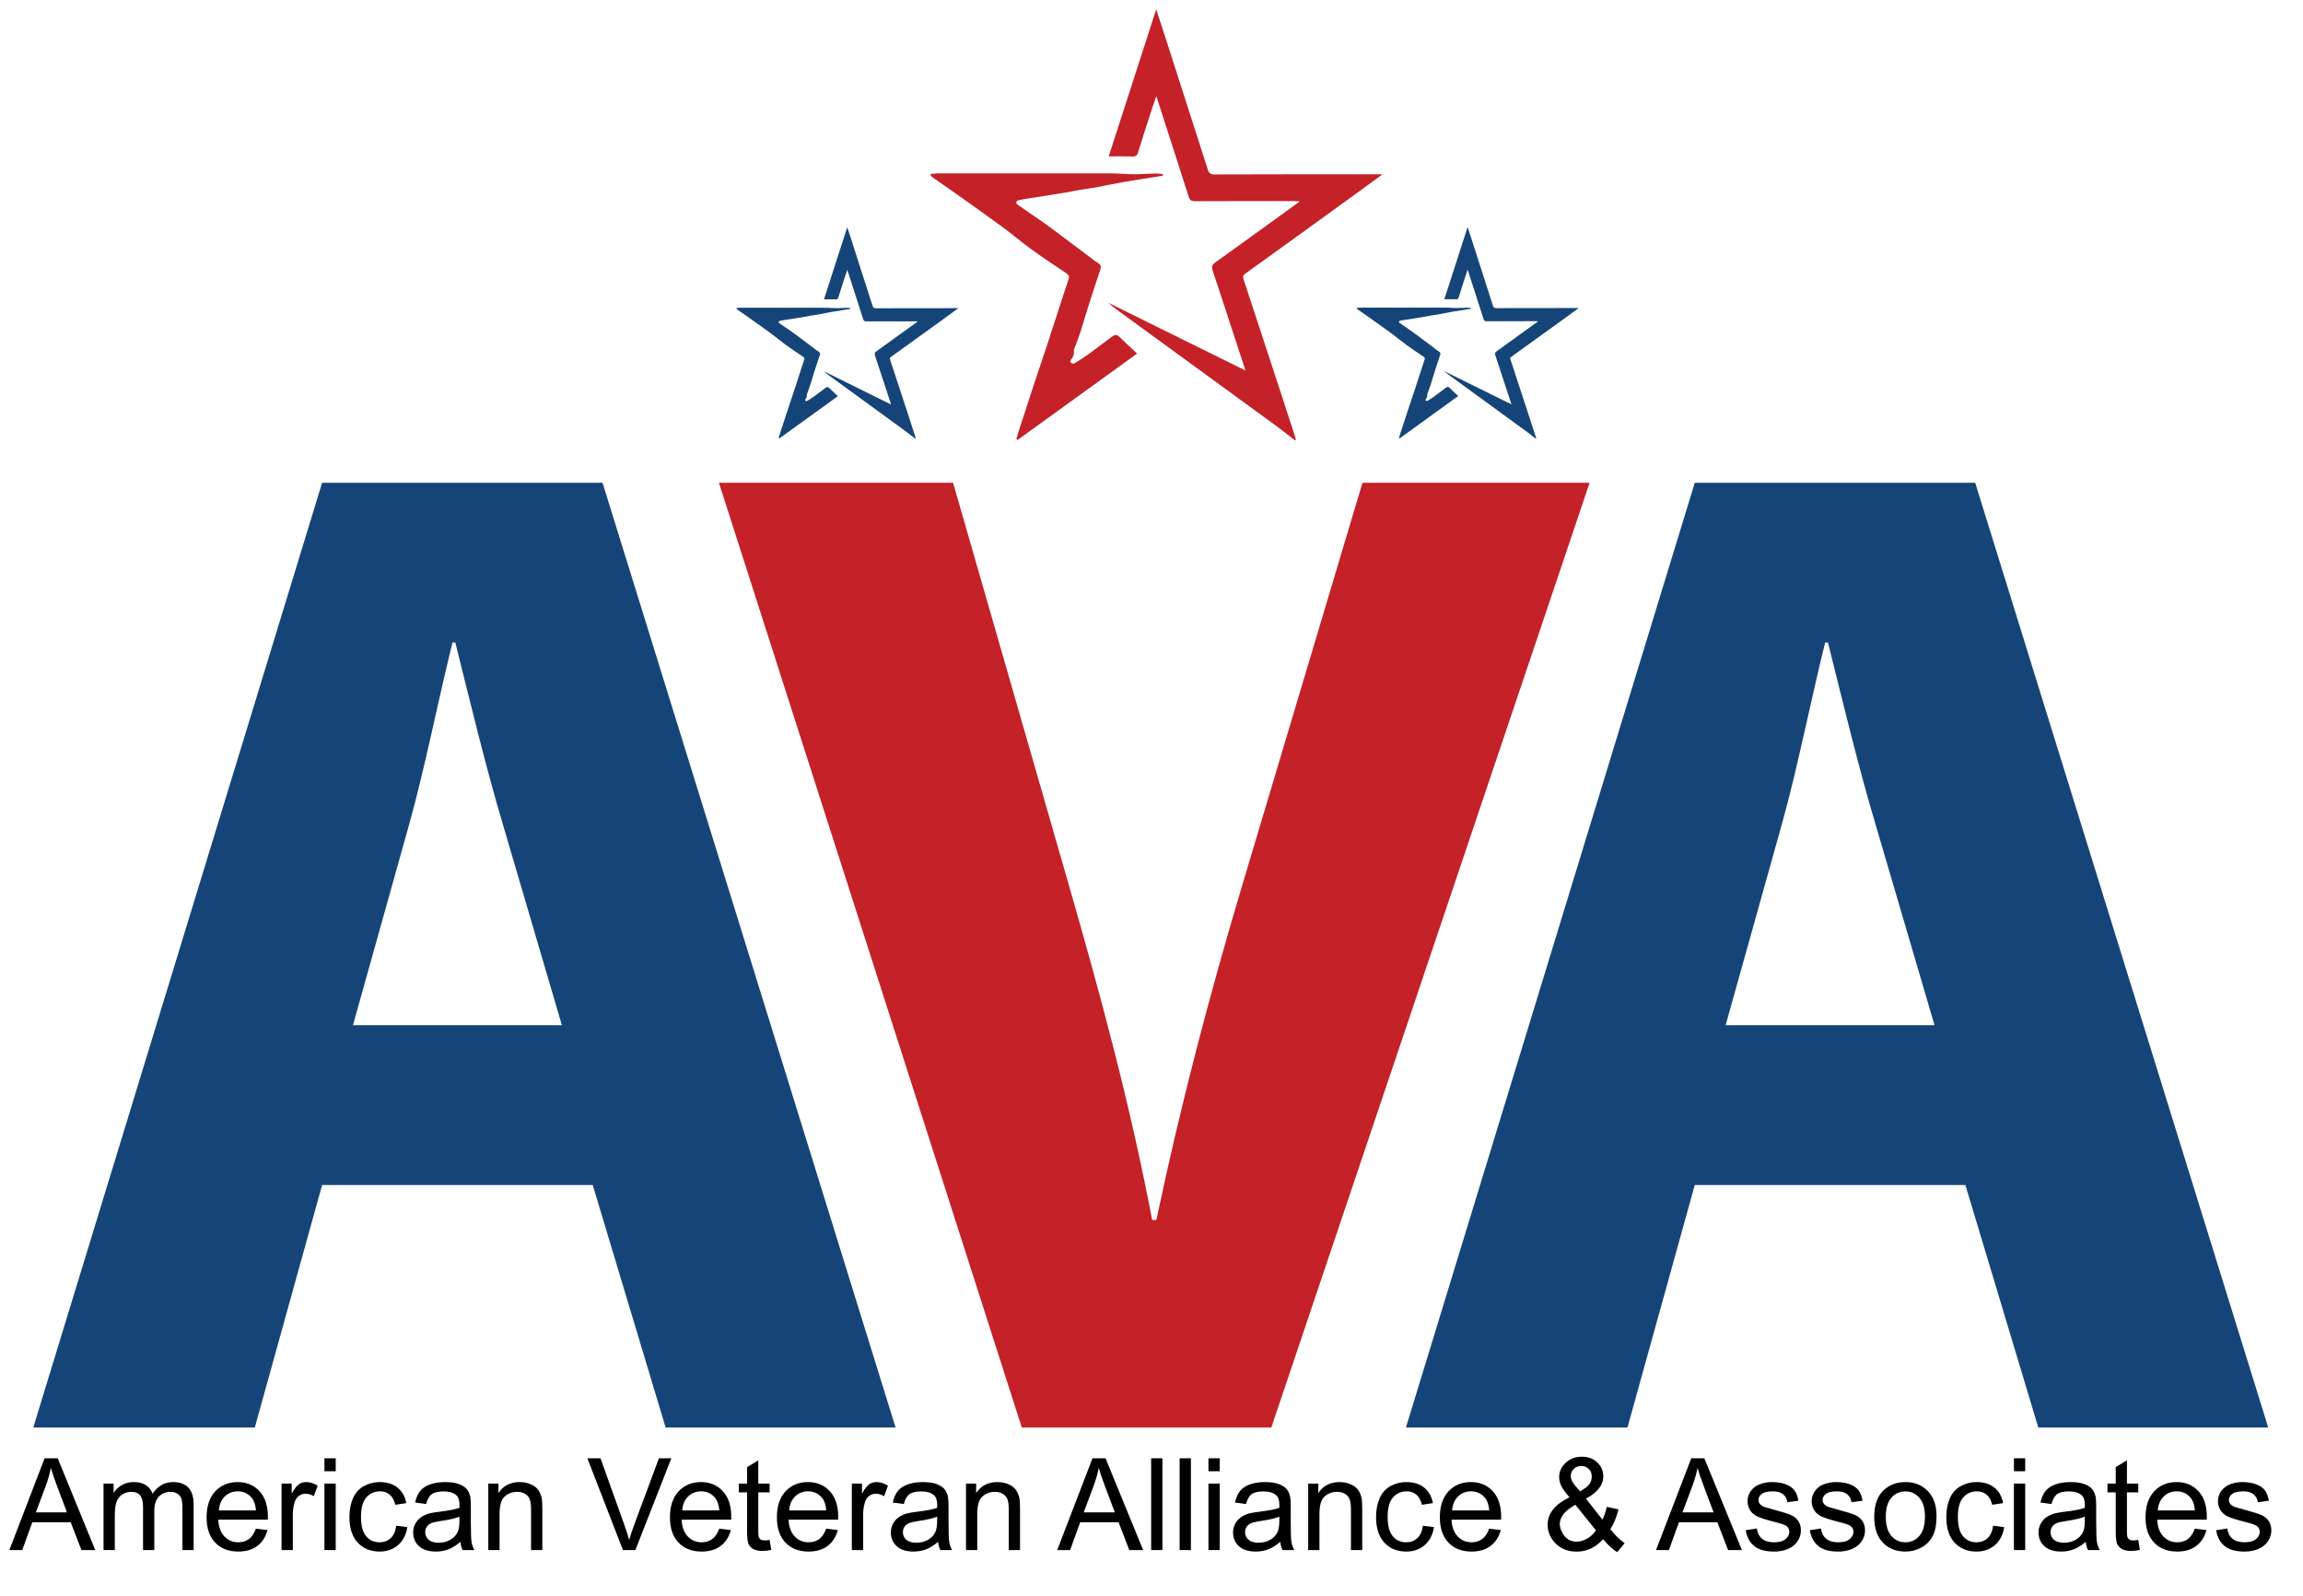 <?xml version="1.0" encoding="utf-8"?>
<!-- Generator: Adobe Illustrator 16.0.0, SVG Export Plug-In . SVG Version: 6.00 Build 0)  -->
<!DOCTYPE svg PUBLIC "-//W3C//DTD SVG 1.1//EN" "http://www.w3.org/Graphics/SVG/1.1/DTD/svg11.dtd">
<svg version="1.1" id="Layer_1" xmlns="http://www.w3.org/2000/svg" xmlns:xlink="http://www.w3.org/1999/xlink" x="0px" y="0px"
	 width="492px" height="341px" viewBox="0 0 492 341" enable-background="new 0 0 492 341" xml:space="preserve">
<g>
	<path d="M2,331.235l7.531-19.61h2.795l8.026,19.61h-2.957l-2.288-5.939h-8.2l-2.154,5.939H2z M7.658,323.183h6.648l-2.047-5.431
		c-0.624-1.65-1.088-3.006-1.391-4.067c-0.25,1.258-0.602,2.507-1.057,3.746L7.658,323.183z"/>
	<path d="M22.118,331.235v-14.206h2.154v1.993c0.446-0.695,1.039-1.255,1.779-1.679c0.74-0.424,1.583-0.636,2.528-0.636
		c1.052,0,1.915,0.219,2.589,0.655c0.673,0.438,1.148,1.049,1.424,1.833c1.124-1.659,2.586-2.488,4.388-2.488
		c1.409,0,2.492,0.391,3.25,1.171c0.758,0.78,1.137,1.981,1.137,3.604v9.752h-2.395v-8.949c0-0.963-0.078-1.656-0.234-2.08
		c-0.156-0.423-0.439-0.765-0.849-1.023c-0.41-0.258-0.892-0.388-1.445-0.388c-0.999,0-1.828,0.332-2.488,0.997
		c-0.66,0.664-0.99,1.728-0.99,3.189v8.254h-2.408v-9.229c0-1.07-0.196-1.873-0.588-2.408c-0.393-0.535-1.035-0.803-1.926-0.803
		c-0.678,0-1.304,0.179-1.879,0.535s-0.992,0.879-1.251,1.565s-0.388,1.677-0.388,2.97v7.37H22.118z"/>
	<path d="M54.664,326.66l2.488,0.308c-0.393,1.454-1.12,2.582-2.181,3.385c-1.062,0.803-2.417,1.204-4.066,1.204
		c-2.078,0-3.726-0.64-4.943-1.92c-1.217-1.279-1.826-3.074-1.826-5.384c0-2.39,0.615-4.245,1.846-5.565
		c1.231-1.319,2.827-1.979,4.789-1.979c1.899,0,3.451,0.646,4.655,1.939c1.204,1.294,1.806,3.112,1.806,5.458
		c0,0.143-0.004,0.356-0.013,0.643H46.625c0.089,1.561,0.531,2.755,1.324,3.585c0.794,0.829,1.784,1.243,2.97,1.243
		c0.883,0,1.636-0.231,2.261-0.695C53.803,328.417,54.298,327.677,54.664,326.66z M46.758,322.768h7.933
		c-0.107-1.194-0.41-2.091-0.91-2.688c-0.767-0.928-1.761-1.392-2.983-1.392c-1.106,0-2.036,0.371-2.789,1.11
		C47.255,320.538,46.839,321.528,46.758,322.768z"/>
	<path d="M60.149,331.235v-14.206h2.167v2.153c0.553-1.008,1.063-1.672,1.531-1.993c0.468-0.32,0.983-0.481,1.545-0.481
		c0.811,0,1.636,0.259,2.475,0.776l-0.83,2.233c-0.588-0.348-1.177-0.521-1.766-0.521c-0.526,0-0.999,0.158-1.418,0.475
		c-0.419,0.317-0.718,0.756-0.896,1.317c-0.268,0.856-0.401,1.793-0.401,2.81v7.438H60.149z"/>
	<path d="M69.312,314.394v-2.769h2.408v2.769H69.312z M69.312,331.235v-14.206h2.408v14.206H69.312z"/>
	<path d="M84.655,326.032l2.368,0.308c-0.259,1.632-0.921,2.909-1.987,3.832c-1.065,0.923-2.374,1.385-3.926,1.385
		c-1.944,0-3.507-0.636-4.688-1.906c-1.182-1.271-1.772-3.093-1.772-5.465c0-1.533,0.254-2.876,0.762-4.026s1.282-2.013,2.321-2.588
		s2.169-0.863,3.391-0.863c1.543,0,2.805,0.391,3.786,1.171s1.61,1.888,1.886,3.324l-2.341,0.36
		c-0.223-0.954-0.618-1.672-1.184-2.153s-1.25-0.723-2.053-0.723c-1.213,0-2.198,0.436-2.957,1.305
		c-0.758,0.869-1.137,2.245-1.137,4.127c0,1.908,0.366,3.295,1.097,4.16c0.731,0.865,1.686,1.297,2.863,1.297
		c0.945,0,1.734-0.289,2.368-0.869C84.084,328.128,84.485,327.235,84.655,326.032z"/>
	<path d="M98.353,329.483c-0.892,0.758-1.75,1.293-2.575,1.604c-0.825,0.313-1.71,0.469-2.655,0.469
		c-1.561,0-2.76-0.382-3.599-1.144c-0.838-0.763-1.257-1.737-1.257-2.923c0-0.696,0.158-1.331,0.475-1.906
		c0.316-0.575,0.731-1.037,1.244-1.385c0.513-0.348,1.09-0.61,1.732-0.789c0.473-0.125,1.186-0.245,2.141-0.361
		c1.944-0.231,3.375-0.509,4.294-0.829c0.009-0.33,0.013-0.54,0.013-0.629c0-0.981-0.228-1.672-0.682-2.073
		c-0.615-0.544-1.53-0.816-2.742-0.816c-1.133,0-1.969,0.198-2.508,0.596c-0.54,0.396-0.938,1.099-1.197,2.106l-2.354-0.321
		c0.214-1.007,0.566-1.821,1.057-2.44c0.49-0.62,1.199-1.098,2.127-1.432c0.927-0.335,2.002-0.502,3.224-0.502
		c1.213,0,2.198,0.143,2.956,0.429c0.758,0.285,1.315,0.644,1.672,1.076c0.356,0.433,0.606,0.979,0.749,1.639
		c0.08,0.41,0.121,1.15,0.121,2.221v3.21c0,2.239,0.051,3.654,0.154,4.248c0.102,0.593,0.305,1.161,0.608,1.705h-2.515
		C98.584,330.736,98.424,330.151,98.353,329.483z M98.152,324.105c-0.875,0.356-2.185,0.66-3.933,0.91
		c-0.99,0.143-1.69,0.303-2.1,0.481c-0.41,0.178-0.727,0.439-0.95,0.782c-0.223,0.344-0.334,0.725-0.334,1.144
		c0,0.643,0.243,1.178,0.729,1.605c0.486,0.428,1.197,0.642,2.134,0.642c0.927,0,1.752-0.202,2.475-0.608
		c0.722-0.405,1.253-0.961,1.592-1.665c0.259-0.544,0.388-1.347,0.388-2.408V324.105z"/>
	<path d="M104.318,331.235v-14.206h2.167v2.02c1.043-1.561,2.551-2.341,4.521-2.341c0.856,0,1.643,0.154,2.361,0.462
		c0.717,0.308,1.255,0.711,1.612,1.21c0.356,0.5,0.606,1.093,0.749,1.779c0.089,0.446,0.134,1.227,0.134,2.341v8.735h-2.408v-8.642
		c0-0.98-0.094-1.714-0.281-2.2c-0.187-0.486-0.52-0.874-0.997-1.164c-0.477-0.289-1.037-0.435-1.679-0.435
		c-1.025,0-1.911,0.326-2.655,0.977c-0.745,0.651-1.117,1.886-1.117,3.705v7.759H104.318z"/>
	<path d="M133.079,331.235l-7.598-19.61h2.809l5.096,14.246c0.41,1.142,0.753,2.212,1.03,3.211c0.303-1.07,0.655-2.141,1.057-3.211
		l5.297-14.246h2.648l-7.678,19.61H133.079z"/>
	<path d="M153.652,326.66l2.488,0.308c-0.393,1.454-1.12,2.582-2.181,3.385c-1.062,0.803-2.417,1.204-4.066,1.204
		c-2.078,0-3.726-0.64-4.943-1.92c-1.217-1.279-1.826-3.074-1.826-5.384c0-2.39,0.615-4.245,1.846-5.565
		c1.231-1.319,2.827-1.979,4.789-1.979c1.899,0,3.451,0.646,4.655,1.939c1.204,1.294,1.806,3.112,1.806,5.458
		c0,0.143-0.004,0.356-0.013,0.643h-10.595c0.089,1.561,0.531,2.755,1.324,3.585c0.794,0.829,1.784,1.243,2.97,1.243
		c0.883,0,1.636-0.231,2.261-0.695C152.791,328.417,153.286,327.677,153.652,326.66z M145.746,322.768h7.933
		c-0.107-1.194-0.41-2.091-0.91-2.688c-0.767-0.928-1.761-1.392-2.983-1.392c-1.106,0-2.036,0.371-2.789,1.11
		C146.243,320.538,145.827,321.528,145.746,322.768z"/>
	<path d="M164.42,329.082l0.348,2.127c-0.678,0.143-1.284,0.214-1.819,0.214c-0.874,0-1.552-0.139-2.033-0.415
		s-0.82-0.64-1.017-1.09s-0.294-1.398-0.294-2.843v-8.173h-1.766v-1.873h1.766v-3.519l2.395-1.444v4.963h2.421v1.873h-2.421v8.307
		c0,0.687,0.042,1.128,0.127,1.324c0.084,0.196,0.223,0.353,0.415,0.468c0.191,0.116,0.466,0.175,0.823,0.175
		C163.631,329.176,163.983,329.145,164.42,329.082z"/>
	<path d="M176.5,326.66l2.488,0.308c-0.393,1.454-1.12,2.582-2.181,3.385c-1.062,0.803-2.417,1.204-4.066,1.204
		c-2.078,0-3.726-0.64-4.943-1.92c-1.217-1.279-1.826-3.074-1.826-5.384c0-2.39,0.615-4.245,1.846-5.565
		c1.231-1.319,2.827-1.979,4.789-1.979c1.899,0,3.451,0.646,4.655,1.939c1.204,1.294,1.806,3.112,1.806,5.458
		c0,0.143-0.004,0.356-0.013,0.643H168.46c0.089,1.561,0.531,2.755,1.324,3.585c0.794,0.829,1.784,1.243,2.97,1.243
		c0.883,0,1.636-0.231,2.261-0.695C175.639,328.417,176.134,327.677,176.5,326.66z M168.594,322.768h7.933
		c-0.107-1.194-0.41-2.091-0.91-2.688c-0.767-0.928-1.761-1.392-2.983-1.392c-1.106,0-2.036,0.371-2.789,1.11
		C169.091,320.538,168.674,321.528,168.594,322.768z"/>
	<path d="M181.984,331.235v-14.206h2.167v2.153c0.553-1.008,1.063-1.672,1.531-1.993c0.468-0.32,0.983-0.481,1.545-0.481
		c0.811,0,1.636,0.259,2.475,0.776l-0.83,2.233c-0.588-0.348-1.177-0.521-1.766-0.521c-0.526,0-0.999,0.158-1.418,0.475
		c-0.419,0.317-0.718,0.756-0.896,1.317c-0.268,0.856-0.401,1.793-0.401,2.81v7.438H181.984z"/>
	<path d="M200.404,329.483c-0.892,0.758-1.75,1.293-2.575,1.604c-0.825,0.313-1.71,0.469-2.655,0.469
		c-1.561,0-2.76-0.382-3.599-1.144c-0.838-0.763-1.257-1.737-1.257-2.923c0-0.696,0.158-1.331,0.475-1.906
		c0.316-0.575,0.731-1.037,1.244-1.385c0.513-0.348,1.09-0.61,1.732-0.789c0.473-0.125,1.186-0.245,2.141-0.361
		c1.944-0.231,3.375-0.509,4.294-0.829c0.009-0.33,0.013-0.54,0.013-0.629c0-0.981-0.228-1.672-0.682-2.073
		c-0.615-0.544-1.53-0.816-2.742-0.816c-1.133,0-1.969,0.198-2.508,0.596c-0.54,0.396-0.938,1.099-1.197,2.106l-2.354-0.321
		c0.214-1.007,0.566-1.821,1.057-2.44c0.49-0.62,1.199-1.098,2.127-1.432c0.927-0.335,2.002-0.502,3.224-0.502
		c1.213,0,2.198,0.143,2.956,0.429c0.758,0.285,1.315,0.644,1.672,1.076c0.356,0.433,0.606,0.979,0.749,1.639
		c0.08,0.41,0.121,1.15,0.121,2.221v3.21c0,2.239,0.051,3.654,0.154,4.248c0.102,0.593,0.305,1.161,0.608,1.705h-2.515
		C200.635,330.736,200.475,330.151,200.404,329.483z M200.203,324.105c-0.875,0.356-2.185,0.66-3.933,0.91
		c-0.99,0.143-1.69,0.303-2.1,0.481c-0.41,0.178-0.727,0.439-0.95,0.782c-0.223,0.344-0.334,0.725-0.334,1.144
		c0,0.643,0.243,1.178,0.729,1.605c0.486,0.428,1.197,0.642,2.134,0.642c0.927,0,1.752-0.202,2.475-0.608
		c0.722-0.405,1.253-0.961,1.592-1.665c0.259-0.544,0.388-1.347,0.388-2.408V324.105z"/>
	<path d="M206.37,331.235v-14.206h2.167v2.02c1.043-1.561,2.551-2.341,4.521-2.341c0.856,0,1.643,0.154,2.361,0.462
		c0.717,0.308,1.255,0.711,1.612,1.21c0.356,0.5,0.606,1.093,0.749,1.779c0.089,0.446,0.134,1.227,0.134,2.341v8.735h-2.408v-8.642
		c0-0.98-0.094-1.714-0.281-2.2c-0.187-0.486-0.52-0.874-0.997-1.164c-0.477-0.289-1.037-0.435-1.679-0.435
		c-1.025,0-1.911,0.326-2.655,0.977c-0.745,0.651-1.117,1.886-1.117,3.705v7.759H206.37z"/>
	<path d="M225.86,331.235l7.531-19.61h2.795l8.026,19.61h-2.957l-2.288-5.939h-8.2l-2.154,5.939H225.86z M231.518,323.183h6.648
		l-2.047-5.431c-0.624-1.65-1.088-3.006-1.391-4.067c-0.25,1.258-0.602,2.507-1.057,3.746L231.518,323.183z"/>
	<path d="M245.925,331.235v-19.61h2.408v19.61H245.925z"/>
	<path d="M252.011,331.235v-19.61h2.408v19.61H252.011z"/>
	<path d="M258.165,314.394v-2.769h2.408v2.769H258.165z M258.165,331.235v-14.206h2.408v14.206H258.165z"/>
	<path d="M273.508,329.483c-0.892,0.758-1.75,1.293-2.575,1.604c-0.825,0.313-1.71,0.469-2.655,0.469
		c-1.561,0-2.76-0.382-3.599-1.144c-0.838-0.763-1.257-1.737-1.257-2.923c0-0.696,0.158-1.331,0.475-1.906
		c0.316-0.575,0.731-1.037,1.244-1.385c0.513-0.348,1.09-0.61,1.732-0.789c0.473-0.125,1.186-0.245,2.141-0.361
		c1.944-0.231,3.375-0.509,4.294-0.829c0.009-0.33,0.013-0.54,0.013-0.629c0-0.981-0.228-1.672-0.682-2.073
		c-0.615-0.544-1.53-0.816-2.742-0.816c-1.133,0-1.969,0.198-2.508,0.596c-0.54,0.396-0.938,1.099-1.197,2.106l-2.354-0.321
		c0.214-1.007,0.566-1.821,1.057-2.44c0.49-0.62,1.199-1.098,2.127-1.432c0.927-0.335,2.002-0.502,3.224-0.502
		c1.213,0,2.198,0.143,2.956,0.429c0.758,0.285,1.315,0.644,1.672,1.076c0.356,0.433,0.606,0.979,0.749,1.639
		c0.08,0.41,0.121,1.15,0.121,2.221v3.21c0,2.239,0.051,3.654,0.154,4.248c0.102,0.593,0.305,1.161,0.608,1.705h-2.515
		C273.739,330.736,273.579,330.151,273.508,329.483z M273.307,324.105c-0.875,0.356-2.185,0.66-3.933,0.91
		c-0.99,0.143-1.69,0.303-2.1,0.481c-0.41,0.178-0.727,0.439-0.95,0.782c-0.223,0.344-0.334,0.725-0.334,1.144
		c0,0.643,0.243,1.178,0.729,1.605c0.486,0.428,1.197,0.642,2.134,0.642c0.927,0,1.752-0.202,2.475-0.608
		c0.722-0.405,1.253-0.961,1.592-1.665c0.259-0.544,0.388-1.347,0.388-2.408V324.105z"/>
	<path d="M279.474,331.235v-14.206h2.167v2.02c1.043-1.561,2.551-2.341,4.521-2.341c0.856,0,1.643,0.154,2.361,0.462
		c0.717,0.308,1.255,0.711,1.612,1.21c0.356,0.5,0.606,1.093,0.749,1.779c0.089,0.446,0.134,1.227,0.134,2.341v8.735h-2.408v-8.642
		c0-0.98-0.094-1.714-0.281-2.2c-0.187-0.486-0.52-0.874-0.997-1.164c-0.477-0.289-1.037-0.435-1.679-0.435
		c-1.025,0-1.911,0.326-2.655,0.977c-0.745,0.651-1.117,1.886-1.117,3.705v7.759H279.474z"/>
	<path d="M303.98,326.032l2.368,0.308c-0.259,1.632-0.921,2.909-1.987,3.832c-1.065,0.923-2.374,1.385-3.926,1.385
		c-1.944,0-3.507-0.636-4.688-1.906c-1.182-1.271-1.772-3.093-1.772-5.465c0-1.533,0.254-2.876,0.762-4.026s1.282-2.013,2.321-2.588
		s2.169-0.863,3.391-0.863c1.543,0,2.805,0.391,3.786,1.171s1.61,1.888,1.886,3.324l-2.341,0.36
		c-0.223-0.954-0.618-1.672-1.184-2.153s-1.25-0.723-2.053-0.723c-1.213,0-2.198,0.436-2.957,1.305
		c-0.758,0.869-1.137,2.245-1.137,4.127c0,1.908,0.366,3.295,1.097,4.16c0.731,0.865,1.686,1.297,2.863,1.297
		c0.945,0,1.734-0.289,2.368-0.869C303.409,328.128,303.81,327.235,303.98,326.032z"/>
	<path d="M318.132,326.66l2.488,0.308c-0.393,1.454-1.12,2.582-2.181,3.385c-1.062,0.803-2.417,1.204-4.066,1.204
		c-2.078,0-3.726-0.64-4.943-1.92c-1.217-1.279-1.826-3.074-1.826-5.384c0-2.39,0.615-4.245,1.846-5.565
		c1.231-1.319,2.827-1.979,4.789-1.979c1.899,0,3.451,0.646,4.655,1.939c1.204,1.294,1.806,3.112,1.806,5.458
		c0,0.143-0.004,0.356-0.013,0.643h-10.595c0.089,1.561,0.531,2.755,1.324,3.585c0.794,0.829,1.784,1.243,2.97,1.243
		c0.883,0,1.636-0.231,2.261-0.695C317.271,328.417,317.767,327.677,318.132,326.66z M310.227,322.768h7.933
		c-0.107-1.194-0.41-2.091-0.91-2.688c-0.767-0.928-1.761-1.392-2.983-1.392c-1.106,0-2.036,0.371-2.789,1.11
		C310.724,320.538,310.307,321.528,310.227,322.768z"/>
	<path d="M342.465,328.921c-0.794,0.883-1.659,1.545-2.595,1.986s-1.949,0.662-3.037,0.662c-2.006,0-3.598-0.677-4.775-2.033
		c-0.954-1.105-1.431-2.341-1.431-3.705c0-1.213,0.39-2.308,1.17-3.284s1.946-1.834,3.498-2.575
		c-0.883-1.017-1.472-1.841-1.766-2.475c-0.294-0.633-0.441-1.244-0.441-1.832c0-1.178,0.461-2.201,1.384-3.07
		s2.084-1.304,3.485-1.304c1.337,0,2.432,0.41,3.284,1.23s1.277,1.806,1.277,2.956c0,1.864-1.235,3.456-3.705,4.775l3.518,4.481
		c0.401-0.785,0.713-1.694,0.937-2.729l2.501,0.534c-0.428,1.713-1.008,3.122-1.739,4.228c0.901,1.195,1.922,2.198,3.063,3.01
		l-1.619,1.913C344.502,331.066,343.499,330.143,342.465,328.921z M340.953,327.021l-4.414-5.471
		c-1.302,0.775-2.181,1.496-2.635,2.16c-0.455,0.664-0.682,1.322-0.682,1.973c0,0.794,0.316,1.619,0.95,2.476
		c0.633,0.855,1.529,1.283,2.688,1.283c0.723,0,1.469-0.225,2.241-0.675C339.872,328.317,340.489,327.735,340.953,327.021z
		 M337.569,318.701c1.043-0.615,1.719-1.154,2.027-1.618c0.308-0.464,0.461-0.977,0.461-1.539c0-0.668-0.212-1.215-0.636-1.638
		c-0.423-0.424-0.952-0.636-1.585-0.636c-0.651,0-1.193,0.21-1.625,0.629s-0.648,0.932-0.648,1.538c0,0.303,0.078,0.622,0.234,0.956
		c0.156,0.335,0.39,0.689,0.702,1.063L337.569,318.701z"/>
	<path d="M353.782,331.235l7.531-19.61h2.795l8.026,19.61h-2.957l-2.288-5.939h-8.2l-2.154,5.939H353.782z M359.44,323.183h6.648
		l-2.047-5.431c-0.624-1.65-1.088-3.006-1.391-4.067c-0.25,1.258-0.602,2.507-1.057,3.746L359.44,323.183z"/>
	<path d="M372.937,326.995l2.381-0.375c0.134,0.955,0.506,1.686,1.117,2.194c0.611,0.508,1.465,0.762,2.562,0.762
		c1.106,0,1.926-0.225,2.461-0.675s0.803-0.979,0.803-1.585c0-0.544-0.236-0.973-0.709-1.284c-0.33-0.215-1.15-0.486-2.461-0.816
		c-1.766-0.446-2.99-0.831-3.672-1.157c-0.682-0.325-1.2-0.775-1.552-1.351c-0.353-0.575-0.528-1.211-0.528-1.906
		c0-0.634,0.145-1.22,0.435-1.76c0.29-0.539,0.685-0.987,1.184-1.344c0.375-0.276,0.885-0.511,1.531-0.702
		c0.646-0.192,1.34-0.288,2.08-0.288c1.115,0,2.094,0.161,2.937,0.481c0.843,0.321,1.465,0.756,1.866,1.305
		c0.401,0.548,0.678,1.282,0.83,2.2l-2.354,0.321c-0.107-0.731-0.417-1.302-0.93-1.712s-1.237-0.616-2.173-0.616
		c-1.106,0-1.896,0.184-2.368,0.549c-0.473,0.366-0.709,0.794-0.709,1.284c0,0.313,0.098,0.593,0.294,0.843
		c0.196,0.259,0.504,0.473,0.923,0.643c0.241,0.089,0.95,0.294,2.127,0.615c1.703,0.454,2.891,0.827,3.564,1.116
		c0.673,0.29,1.202,0.712,1.585,1.265c0.383,0.553,0.575,1.239,0.575,2.06c0,0.803-0.234,1.559-0.702,2.268
		c-0.468,0.709-1.144,1.258-2.027,1.646s-1.882,0.582-2.996,0.582c-1.846,0-3.253-0.384-4.221-1.15
		C373.822,329.639,373.205,328.502,372.937,326.995z"/>
	<path d="M386.635,326.995l2.381-0.375c0.134,0.955,0.506,1.686,1.117,2.194c0.611,0.508,1.465,0.762,2.562,0.762
		c1.106,0,1.926-0.225,2.461-0.675s0.803-0.979,0.803-1.585c0-0.544-0.236-0.973-0.709-1.284c-0.33-0.215-1.15-0.486-2.461-0.816
		c-1.766-0.446-2.99-0.831-3.672-1.157c-0.682-0.325-1.2-0.775-1.552-1.351c-0.353-0.575-0.528-1.211-0.528-1.906
		c0-0.634,0.145-1.22,0.435-1.76c0.29-0.539,0.685-0.987,1.184-1.344c0.375-0.276,0.885-0.511,1.531-0.702
		c0.646-0.192,1.34-0.288,2.08-0.288c1.115,0,2.094,0.161,2.937,0.481c0.843,0.321,1.465,0.756,1.866,1.305
		c0.401,0.548,0.678,1.282,0.83,2.2l-2.354,0.321c-0.107-0.731-0.417-1.302-0.93-1.712s-1.237-0.616-2.173-0.616
		c-1.106,0-1.896,0.184-2.368,0.549c-0.473,0.366-0.709,0.794-0.709,1.284c0,0.313,0.098,0.593,0.294,0.843
		c0.196,0.259,0.504,0.473,0.923,0.643c0.241,0.089,0.95,0.294,2.127,0.615c1.703,0.454,2.891,0.827,3.564,1.116
		c0.673,0.29,1.202,0.712,1.585,1.265c0.383,0.553,0.575,1.239,0.575,2.06c0,0.803-0.234,1.559-0.702,2.268
		c-0.468,0.709-1.144,1.258-2.027,1.646s-1.882,0.582-2.996,0.582c-1.846,0-3.253-0.384-4.221-1.15
		C387.52,329.639,386.902,328.502,386.635,326.995z"/>
	<path d="M400.399,324.132c0-2.63,0.731-4.579,2.194-5.845c1.222-1.053,2.711-1.579,4.468-1.579c1.953,0,3.549,0.641,4.789,1.92
		c1.239,1.279,1.859,3.048,1.859,5.304c0,1.828-0.274,3.267-0.823,4.314c-0.549,1.048-1.347,1.861-2.395,2.44
		c-1.048,0.58-2.192,0.87-3.431,0.87c-1.989,0-3.596-0.638-4.822-1.913C401.012,328.368,400.399,326.531,400.399,324.132z
		 M402.874,324.132c0,1.819,0.397,3.182,1.19,4.087c0.794,0.905,1.792,1.357,2.997,1.357c1.195,0,2.189-0.454,2.983-1.364
		c0.793-0.909,1.19-2.296,1.19-4.16c0-1.757-0.399-3.088-1.197-3.993c-0.798-0.904-1.79-1.357-2.976-1.357
		c-1.204,0-2.203,0.45-2.997,1.352C403.271,320.953,402.874,322.313,402.874,324.132z"/>
	<path d="M425.802,326.032l2.368,0.308c-0.259,1.632-0.921,2.909-1.987,3.832c-1.065,0.923-2.374,1.385-3.926,1.385
		c-1.944,0-3.507-0.636-4.688-1.906c-1.182-1.271-1.772-3.093-1.772-5.465c0-1.533,0.254-2.876,0.762-4.026s1.282-2.013,2.321-2.588
		s2.169-0.863,3.391-0.863c1.543,0,2.805,0.391,3.786,1.171s1.61,1.888,1.886,3.324l-2.341,0.36
		c-0.223-0.954-0.618-1.672-1.184-2.153s-1.25-0.723-2.053-0.723c-1.213,0-2.198,0.436-2.957,1.305
		c-0.758,0.869-1.137,2.245-1.137,4.127c0,1.908,0.366,3.295,1.097,4.16c0.731,0.865,1.686,1.297,2.863,1.297
		c0.945,0,1.734-0.289,2.368-0.869C425.231,328.128,425.632,327.235,425.802,326.032z"/>
	<path d="M430.243,314.394v-2.769h2.408v2.769H430.243z M430.243,331.235v-14.206h2.408v14.206H430.243z"/>
	<path d="M445.586,329.483c-0.892,0.758-1.75,1.293-2.575,1.604c-0.825,0.313-1.71,0.469-2.655,0.469
		c-1.561,0-2.76-0.382-3.599-1.144c-0.838-0.763-1.257-1.737-1.257-2.923c0-0.696,0.158-1.331,0.475-1.906
		c0.316-0.575,0.731-1.037,1.244-1.385c0.513-0.348,1.09-0.61,1.732-0.789c0.473-0.125,1.186-0.245,2.141-0.361
		c1.944-0.231,3.375-0.509,4.294-0.829c0.009-0.33,0.013-0.54,0.013-0.629c0-0.981-0.228-1.672-0.682-2.073
		c-0.615-0.544-1.53-0.816-2.742-0.816c-1.133,0-1.969,0.198-2.508,0.596c-0.54,0.396-0.938,1.099-1.197,2.106l-2.354-0.321
		c0.214-1.007,0.566-1.821,1.057-2.44c0.49-0.62,1.199-1.098,2.127-1.432c0.927-0.335,2.002-0.502,3.224-0.502
		c1.213,0,2.198,0.143,2.956,0.429c0.758,0.285,1.315,0.644,1.672,1.076c0.356,0.433,0.606,0.979,0.749,1.639
		c0.08,0.41,0.121,1.15,0.121,2.221v3.21c0,2.239,0.051,3.654,0.154,4.248c0.102,0.593,0.305,1.161,0.608,1.705h-2.515
		C445.818,330.736,445.658,330.151,445.586,329.483z M445.386,324.105c-0.875,0.356-2.185,0.66-3.933,0.91
		c-0.99,0.143-1.69,0.303-2.1,0.481c-0.41,0.178-0.727,0.439-0.95,0.782c-0.223,0.344-0.334,0.725-0.334,1.144
		c0,0.643,0.243,1.178,0.729,1.605c0.486,0.428,1.197,0.642,2.134,0.642c0.927,0,1.752-0.202,2.475-0.608
		c0.722-0.405,1.253-0.961,1.592-1.665c0.259-0.544,0.388-1.347,0.388-2.408V324.105z"/>
	<path d="M456.809,329.082l0.348,2.127c-0.678,0.143-1.284,0.214-1.819,0.214c-0.874,0-1.552-0.139-2.033-0.415
		s-0.82-0.64-1.017-1.09s-0.294-1.398-0.294-2.843v-8.173h-1.766v-1.873h1.766v-3.519l2.395-1.444v4.963h2.421v1.873h-2.421v8.307
		c0,0.687,0.042,1.128,0.127,1.324c0.084,0.196,0.223,0.353,0.415,0.468c0.191,0.116,0.466,0.175,0.823,0.175
		C456.02,329.176,456.372,329.145,456.809,329.082z"/>
	<path d="M468.888,326.66l2.488,0.308c-0.393,1.454-1.12,2.582-2.181,3.385c-1.062,0.803-2.417,1.204-4.066,1.204
		c-2.078,0-3.726-0.64-4.943-1.92c-1.217-1.279-1.826-3.074-1.826-5.384c0-2.39,0.615-4.245,1.846-5.565
		c1.231-1.319,2.827-1.979,4.789-1.979c1.899,0,3.451,0.646,4.655,1.939c1.204,1.294,1.806,3.112,1.806,5.458
		c0,0.143-0.004,0.356-0.013,0.643h-10.595c0.089,1.561,0.531,2.755,1.324,3.585c0.794,0.829,1.784,1.243,2.97,1.243
		c0.883,0,1.636-0.231,2.261-0.695C468.027,328.417,468.522,327.677,468.888,326.66z M460.982,322.768h7.933
		c-0.107-1.194-0.41-2.091-0.91-2.688c-0.767-0.928-1.761-1.392-2.983-1.392c-1.106,0-2.036,0.371-2.789,1.11
		C461.479,320.538,461.063,321.528,460.982,322.768z"/>
	<path d="M473.437,326.995l2.381-0.375c0.134,0.955,0.506,1.686,1.117,2.194c0.611,0.508,1.465,0.762,2.562,0.762
		c1.106,0,1.926-0.225,2.461-0.675s0.803-0.979,0.803-1.585c0-0.544-0.236-0.973-0.709-1.284c-0.33-0.215-1.15-0.486-2.461-0.816
		c-1.766-0.446-2.99-0.831-3.672-1.157c-0.682-0.325-1.2-0.775-1.552-1.351c-0.353-0.575-0.528-1.211-0.528-1.906
		c0-0.634,0.145-1.22,0.435-1.76c0.29-0.539,0.685-0.987,1.184-1.344c0.375-0.276,0.885-0.511,1.531-0.702
		c0.646-0.192,1.34-0.288,2.08-0.288c1.115,0,2.094,0.161,2.937,0.481c0.843,0.321,1.465,0.756,1.866,1.305
		c0.401,0.548,0.678,1.282,0.83,2.2l-2.354,0.321c-0.107-0.731-0.417-1.302-0.93-1.712s-1.237-0.616-2.173-0.616
		c-1.106,0-1.896,0.184-2.368,0.549c-0.473,0.366-0.709,0.794-0.709,1.284c0,0.313,0.098,0.593,0.294,0.843
		c0.196,0.259,0.504,0.473,0.923,0.643c0.241,0.089,0.95,0.294,2.127,0.615c1.703,0.454,2.891,0.827,3.564,1.116
		c0.673,0.29,1.202,0.712,1.585,1.265c0.383,0.553,0.575,1.239,0.575,2.06c0,0.803-0.234,1.559-0.702,2.268
		c-0.468,0.709-1.144,1.258-2.027,1.646s-1.882,0.582-2.996,0.582c-1.846,0-3.253-0.384-4.221-1.15
		C474.321,329.639,473.704,328.502,473.437,326.995z"/>
</g>
<g>
	<path fill="#154578" d="M68.815,253.223l-14.377,51.819H7.112l61.704-201.883h59.906l62.602,201.883H142.2l-15.576-51.819H68.815z
		 M120.035,219.077l-12.58-42.833c-3.594-11.981-7.188-26.958-10.184-38.939h-0.599c-2.995,11.981-5.99,27.257-9.285,38.939
		l-11.981,42.833H120.035z"/>
	<path fill="#C42128" d="M218.284,305.042l-64.698-201.883h50.021l24.562,85.366c6.889,23.962,13.179,47.026,17.972,72.187h0.898
		c5.092-24.262,11.382-48.224,18.271-71.288l25.76-86.265h48.524L271.6,305.042H218.284z"/>
	<path fill="#154578" d="M362.062,253.223l-14.377,51.819h-47.326l61.704-201.883h59.906l62.602,201.883h-49.123l-15.576-51.819
		H362.062z M413.281,219.077l-12.58-42.833c-3.594-11.981-7.189-26.958-10.184-38.939h-0.599
		c-2.995,11.981-5.991,27.257-9.285,38.939l-11.981,42.833H413.281z"/>
</g>
<g>
	<g>
		<g>
			<path fill-rule="evenodd" clip-rule="evenodd" fill="#C42128" d="M276.623,94.075c-1.436-1.104-2.852-2.237-4.316-3.307
				c-10.729-7.837-21.471-15.662-32.206-23.487c-1.145-0.832-2.304-1.648-3.38-2.61c9.727,4.811,19.457,9.618,29.363,14.515
				c-1.066-3.249-2.07-6.307-3.072-9.366c-1.309-3.994-2.602-7.991-3.939-11.977c-0.266-0.783-0.178-1.242,0.553-1.763
				c5.994-4.282,11.949-8.616,18.082-13.054c-0.48-0.027-0.795-0.058-1.109-0.058c-7.082-0.002-14.166-0.012-21.25,0.026
				c-0.818,0.002-1.172-0.228-1.422-1.016c-2.25-7.077-4.543-14.142-6.898-21.439c-0.457,1.34-0.865,2.484-1.236,3.644
				c-0.906,2.816-1.811,5.635-2.686,8.46c-0.176,0.573-0.438,0.806-1.063,0.788c-1.665-0.046-3.327-0.017-5.18-0.017
				C240.23,22.976,243.565,12.642,247,2c0.668,2.04,1.252,3.794,1.819,5.553c3.08,9.57,6.162,19.137,9.221,28.714
				c0.242,0.765,0.596,1.018,1.426,1.015c11.479-0.039,22.955-0.033,34.434-0.039c0.393,0,0.783,0,1.463,0
				c-2.488,1.817-4.732,3.467-6.99,5.102c-7.445,5.39-14.893,10.781-22.361,16.142c-0.523,0.374-0.508,0.696-0.348,1.179
				c2.736,8.329,5.469,16.661,8.197,24.993c0.951,2.906,1.895,5.82,2.836,8.733c0.07,0.219,0.09,0.456,0.131,0.685
				C276.76,94.075,276.691,94.075,276.623,94.075z"/>
			<path fill-rule="evenodd" clip-rule="evenodd" fill="#C42128" d="M242.93,75.555c-8.624,6.233-17.085,12.348-25.544,18.465
				c-0.084-0.074-0.167-0.147-0.25-0.221c0.175-0.589,0.337-1.18,0.525-1.765c1.011-3.121,2.019-6.244,3.046-9.361
				c0.951-2.887,1.932-5.764,2.891-8.652c0.787-2.375,1.553-4.758,2.327-7.133c0.758-2.339,1.49-4.684,2.29-7.007
				c0.227-0.662,0.256-1.055-0.426-1.505c-2.59-1.701-5.161-3.441-7.672-5.257c-2.02-1.464-3.908-3.105-5.921-4.584
				c-3.308-2.428-6.659-4.792-10.006-7.171c-1.726-1.225-3.472-2.42-5.199-3.643c-0.093-0.062-0.106-0.237-0.235-0.55
				c0.496-0.042,0.94-0.089,1.386-0.117c0.237-0.016,0.478,0,0.715,0c10.696,0,21.39,0,32.084,0c1.715,0,3.427-0.026,5.14,0.007
				c1.426,0.029,2.85,0.177,4.273,0.177c1.492,0,2.985-0.129,4.479-0.165c0.521-0.012,1.043,0.085,1.562,0.132
				c0.006,0.116,0.014,0.232,0.021,0.347c-2.787,0.447-5.576,0.864-8.357,1.345c-2.031,0.35-4.048,0.795-6.076,1.171
				c-0.983,0.183-1.986,0.285-2.975,0.456c-1.277,0.219-2.546,0.488-3.825,0.698c-2.403,0.396-4.813,0.758-7.219,1.143
				c-0.79,0.124-1.585,0.229-2.358,0.427c-0.612,0.158-0.641,0.631-0.177,0.96c1.755,1.254,3.546,2.453,5.319,3.677
				c0.621,0.43,1.239,0.871,1.842,1.325c2.56,1.918,5.118,3.844,7.676,5.766c0.77,0.578,1.505,1.216,2.329,1.698
				c0.618,0.36,0.655,0.825,0.485,1.354c-0.729,2.271-1.516,4.524-2.24,6.799c-0.693,2.173-1.315,4.367-2.01,6.538
				c-0.379,1.175-0.844,2.323-1.265,3.485c-0.066,0.185-0.165,0.386-0.147,0.57c0.067,0.692-0.084,1.28-0.567,1.807
				c-0.143,0.159-0.235,0.618-0.155,0.681c0.211,0.156,0.617,0.316,0.789,0.215c1.065-0.631,2.118-1.299,3.121-2.024
				c1.687-1.223,3.328-2.51,5.005-3.743c0.496-0.367,0.99-0.462,1.528,0.074C240.309,73.142,241.54,74.249,242.93,75.555z"/>
		</g>
	</g>
	<g>
		<g>
			<path fill-rule="evenodd" clip-rule="evenodd" fill="#154578" d="M195.541,93.746c-0.707-0.542-1.399-1.098-2.118-1.623
				c-5.266-3.847-10.538-7.688-15.809-11.528c-0.561-0.409-1.131-0.809-1.659-1.282c4.774,2.362,9.55,4.721,14.411,7.126
				c-0.522-1.595-1.015-3.098-1.507-4.598c-0.642-1.961-1.278-3.922-1.935-5.879c-0.129-0.385-0.087-0.609,0.272-0.865
				c2.942-2.104,5.864-4.229,8.874-6.407c-0.234-0.015-0.39-0.028-0.543-0.028c-3.478-0.001-6.954-0.005-10.432,0.012
				c-0.4,0.002-0.574-0.109-0.698-0.497c-1.103-3.474-2.229-6.939-3.384-10.522c-0.224,0.658-0.424,1.22-0.606,1.788
				c-0.445,1.383-0.89,2.767-1.319,4.153c-0.087,0.281-0.216,0.395-0.522,0.385c-0.816-0.022-1.632-0.007-2.542-0.007
				c1.652-5.125,3.29-10.196,4.976-15.421c0.326,1.003,0.613,1.863,0.892,2.727c1.514,4.696,3.025,9.393,4.525,14.094
				c0.121,0.373,0.293,0.499,0.7,0.498c5.636-0.02,11.269-0.018,16.902-0.02c0.192,0,0.385,0,0.718,0
				c-1.221,0.892-2.321,1.7-3.431,2.505c-3.654,2.645-7.311,5.292-10.976,7.922c-0.255,0.183-0.249,0.342-0.169,0.577
				c1.34,4.09,2.683,8.18,4.021,12.268c0.469,1.43,0.931,2.858,1.392,4.289c0.036,0.106,0.046,0.223,0.066,0.335
				C195.607,93.746,195.574,93.746,195.541,93.746z"/>
			<path fill-rule="evenodd" clip-rule="evenodd" fill="#154578" d="M179.001,84.656c-4.231,3.06-8.386,6.061-12.538,9.063
				c-0.041-0.036-0.08-0.072-0.121-0.108c0.084-0.289,0.164-0.578,0.257-0.865c0.496-1.533,0.993-3.065,1.496-4.595
				c0.468-1.419,0.948-2.829,1.417-4.248c0.389-1.166,0.764-2.334,1.143-3.501c0.372-1.146,0.731-2.299,1.125-3.439
				c0.109-0.324,0.125-0.517-0.21-0.736c-1.271-0.838-2.533-1.69-3.765-2.582c-0.99-0.719-1.918-1.523-2.906-2.248
				c-1.624-1.192-3.27-2.354-4.912-3.522c-0.846-0.602-1.703-1.188-2.551-1.788c-0.046-0.03-0.052-0.115-0.115-0.27
				c0.243-0.021,0.462-0.043,0.681-0.057c0.116-0.008,0.233,0,0.351,0c5.249,0,10.498,0,15.747,0c0.843,0,1.683-0.014,2.523,0.003
				c0.7,0.014,1.398,0.087,2.095,0.087c0.734,0,1.469-0.062,2.199-0.081c0.257-0.006,0.513,0.041,0.769,0.064
				c0.003,0.059,0.006,0.113,0.009,0.172c-1.365,0.217-2.735,0.425-4.101,0.658c-0.997,0.173-1.987,0.389-2.982,0.575
				c-0.483,0.09-0.974,0.141-1.46,0.224c-0.625,0.108-1.25,0.241-1.877,0.343c-1.181,0.194-2.363,0.372-3.544,0.561
				c-0.388,0.063-0.778,0.112-1.158,0.21c-0.299,0.077-0.314,0.31-0.086,0.472c0.861,0.615,1.739,1.204,2.61,1.805
				c0.306,0.21,0.608,0.426,0.904,0.649c1.256,0.942,2.513,1.888,3.769,2.831c0.377,0.283,0.737,0.596,1.144,0.834
				c0.301,0.175,0.319,0.404,0.237,0.663c-0.359,1.114-0.745,2.221-1.101,3.338c-0.34,1.065-0.645,2.142-0.987,3.207
				c-0.183,0.578-0.412,1.142-0.619,1.713c-0.034,0.09-0.08,0.189-0.072,0.279c0.033,0.341-0.041,0.627-0.279,0.887
				c-0.07,0.077-0.116,0.304-0.076,0.335c0.103,0.077,0.304,0.154,0.388,0.104c0.523-0.312,1.038-0.636,1.532-0.994
				c0.828-0.599,1.633-1.232,2.457-1.839c0.243-0.179,0.485-0.223,0.749,0.039C177.716,83.471,178.319,84.015,179.001,84.656z"/>
		</g>
	</g>
	<g>
		<g>
			<path fill-rule="evenodd" clip-rule="evenodd" fill="#154578" d="M328.072,93.719c-0.709-0.541-1.4-1.099-2.119-1.622
				c-5.266-3.847-10.537-7.688-15.811-11.528c-0.559-0.411-1.127-0.809-1.658-1.282c4.775,2.362,9.551,4.721,14.412,7.124
				c-0.521-1.594-1.014-3.096-1.506-4.596c-0.645-1.961-1.277-3.923-1.936-5.88c-0.129-0.384-0.086-0.609,0.271-0.864
				c2.943-2.103,5.867-4.231,8.875-6.407c-0.234-0.014-0.389-0.029-0.543-0.029c-3.477-0.001-6.953-0.006-10.432,0.013
				c-0.4,0.003-0.574-0.109-0.697-0.498c-1.104-3.472-2.229-6.94-3.385-10.522c-0.225,0.658-0.424,1.219-0.607,1.789
				c-0.445,1.383-0.887,2.766-1.318,4.153c-0.088,0.279-0.215,0.395-0.521,0.385c-0.816-0.022-1.633-0.007-2.541-0.007
				c1.65-5.125,3.287-10.198,4.975-15.421c0.326,1.001,0.613,1.861,0.893,2.726c1.512,4.697,3.025,9.394,4.525,14.094
				c0.119,0.374,0.293,0.499,0.701,0.499c5.633-0.02,11.266-0.017,16.9-0.02c0.191,0,0.383,0,0.719,0
				c-1.221,0.892-2.324,1.7-3.432,2.504c-3.656,2.646-7.311,5.292-10.977,7.922c-0.256,0.183-0.25,0.342-0.17,0.578
				c1.342,4.089,2.682,8.179,4.021,12.268c0.469,1.429,0.93,2.856,1.393,4.288c0.035,0.106,0.045,0.223,0.066,0.335
				C328.139,93.719,328.105,93.719,328.072,93.719z"/>
			<path fill-rule="evenodd" clip-rule="evenodd" fill="#154578" d="M311.531,84.628c-4.23,3.061-8.383,6.063-12.535,9.063
				c-0.043-0.034-0.08-0.071-0.123-0.107c0.084-0.289,0.166-0.578,0.256-0.865c0.498-1.534,0.992-3.064,1.496-4.594
				c0.469-1.419,0.949-2.831,1.418-4.248c0.387-1.166,0.764-2.334,1.143-3.501c0.373-1.147,0.732-2.298,1.125-3.439
				c0.111-0.324,0.125-0.517-0.209-0.736c-1.271-0.838-2.533-1.691-3.766-2.582c-0.99-0.719-1.918-1.525-2.906-2.25
				c-1.623-1.191-3.268-2.354-4.91-3.521c-0.848-0.603-1.705-1.188-2.553-1.787c-0.045-0.031-0.053-0.118-0.115-0.271
				c0.244-0.021,0.461-0.042,0.682-0.058c0.115-0.007,0.232,0,0.348,0c5.25,0,10.5,0,15.748,0c0.844,0,1.684-0.014,2.523,0.003
				c0.701,0.014,1.4,0.088,2.098,0.088c0.732,0,1.467-0.063,2.197-0.083c0.256-0.005,0.512,0.042,0.77,0.065
				c0.002,0.058,0.004,0.114,0.008,0.171c-1.365,0.219-2.736,0.425-4.1,0.66c-0.996,0.173-1.986,0.389-2.982,0.575
				c-0.484,0.09-0.977,0.14-1.461,0.224c-0.627,0.106-1.25,0.241-1.877,0.344c-1.18,0.193-2.363,0.37-3.545,0.56
				c-0.387,0.063-0.777,0.11-1.156,0.209c-0.301,0.077-0.314,0.31-0.086,0.472c0.859,0.615,1.74,1.204,2.611,1.806
				c0.303,0.21,0.605,0.426,0.902,0.649c1.258,0.94,2.512,1.888,3.768,2.831c0.379,0.283,0.738,0.596,1.143,0.832
				c0.303,0.177,0.322,0.405,0.238,0.664c-0.357,1.114-0.744,2.222-1.098,3.338c-0.342,1.064-0.645,2.144-0.988,3.208
				c-0.186,0.578-0.414,1.141-0.621,1.712c-0.033,0.091-0.08,0.189-0.072,0.279c0.033,0.34-0.039,0.628-0.277,0.888
				c-0.072,0.076-0.115,0.303-0.078,0.333c0.104,0.077,0.305,0.156,0.389,0.106c0.523-0.311,1.039-0.637,1.531-0.994
				c0.828-0.599,1.635-1.232,2.459-1.839c0.244-0.179,0.484-0.224,0.75,0.037C310.246,83.444,310.852,83.986,311.531,84.628z"/>
		</g>
	</g>
</g>
</svg>
